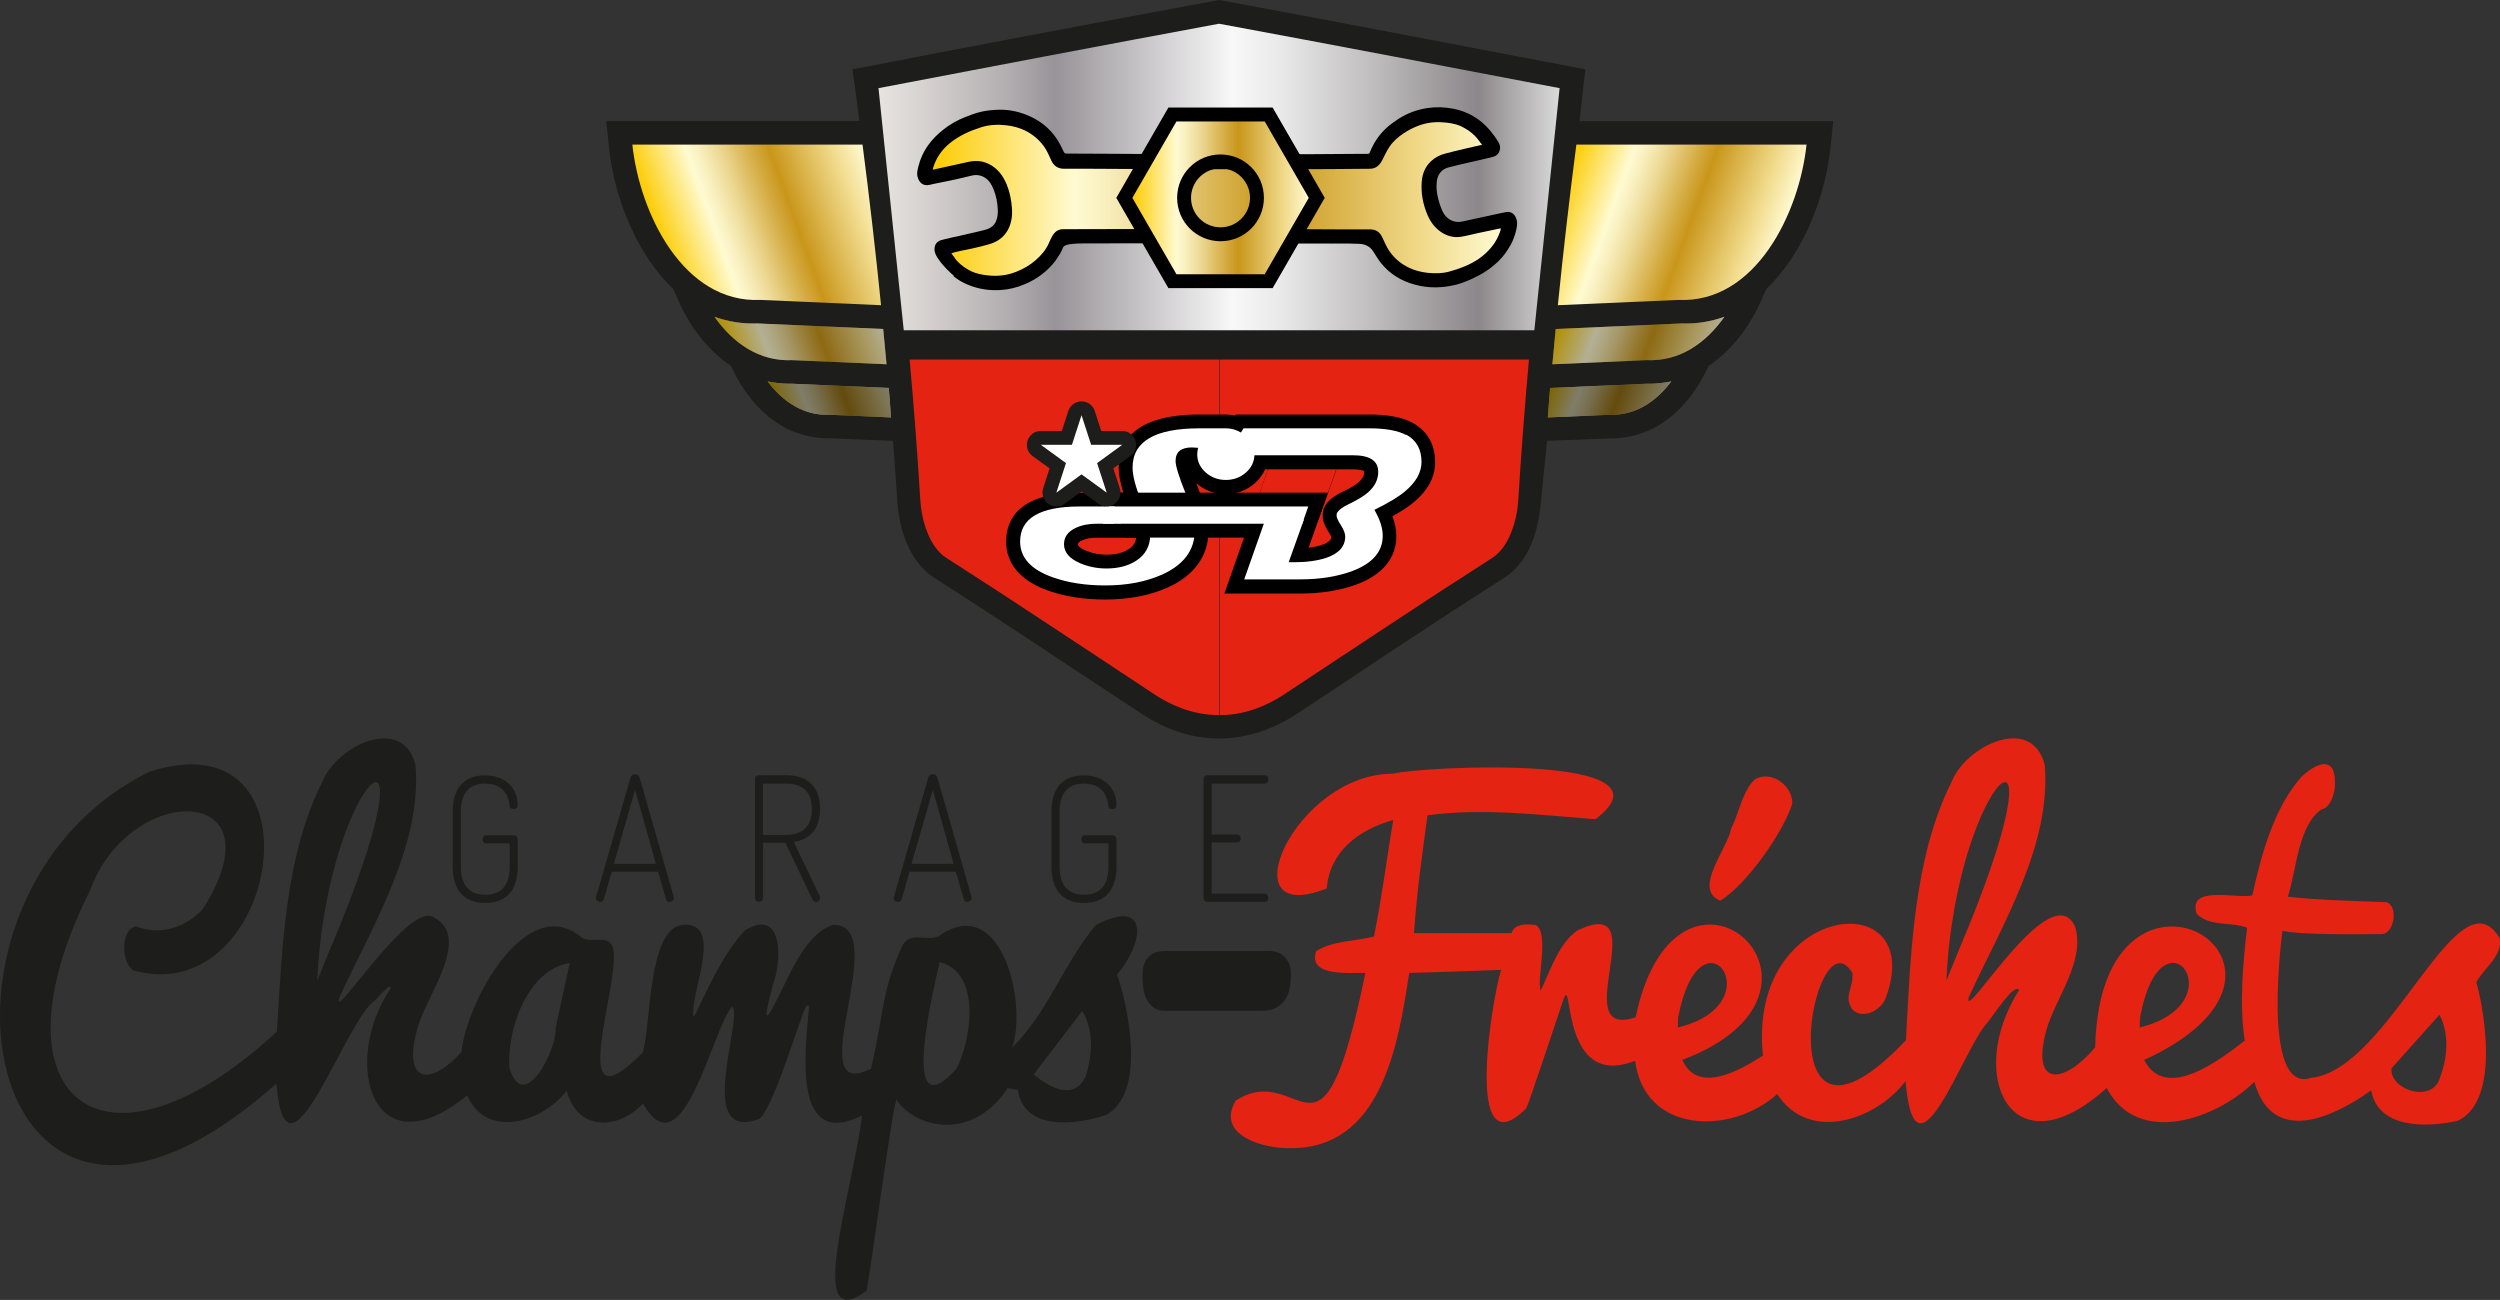 <?xml version="1.0" encoding="UTF-8"?>
<svg xmlns="http://www.w3.org/2000/svg" xmlns:xlink="http://www.w3.org/1999/xlink" viewBox="0 0 255.24 132.72">
  <rect x="0" y="0" width="255.24" height="132.72" fill="#333333" stroke="none"/>
  <defs>
    <style>
      .cls-1 {
        fill: url(#Or);
      }

      .cls-2 {
        fill: url(#Or-7);
      }

      .cls-3 {
        fill: url(#Or-8);
      }

      .cls-4 {
        fill: url(#Or-6);
      }

      .cls-5 {
        fill: url(#Or-5);
      }

      .cls-6 {
        fill: url(#Or-3);
      }

      .cls-7 {
        fill: url(#Or-2);
      }

      .cls-8 {
        fill: url(#Or-4);
      }

      .cls-9 {
        fill: #fff;
      }

      .cls-10 {
        fill: #e42313;
      }

      .cls-11 {
        fill: #1d1d1b;
      }

      .cls-12 {
        isolation: isolate;
      }

      .cls-13 {
        opacity: .3;
      }

      .cls-13, .cls-14 {
        mix-blend-mode: multiply;
      }

      .cls-14 {
        opacity: .5;
      }

      .cls-15 {
        fill: url(#Argent);
      }
    </style>
    <linearGradient id="Argent" x1="89.69" y1="18.07" x2="159.24" y2="18.07" gradientUnits="userSpaceOnUse">
      <stop offset="0" stop-color="#eeebe9"/>
      <stop offset="0" stop-color="#e7e3e0"/>
      <stop offset=".06" stop-color="#d8d4d2"/>
      <stop offset=".19" stop-color="#b2adaf"/>
      <stop offset=".26" stop-color="#989398"/>
      <stop offset=".52" stop-color="#f8f8f8"/>
      <stop offset=".59" stop-color="#e9e9e9"/>
      <stop offset=".71" stop-color="#c4c2c3"/>
      <stop offset=".88" stop-color="#8c878a"/>
      <stop offset="1" stop-color="#dadada"/>
      <stop offset="1" stop-color="#b2b2b2"/>
    </linearGradient>
    <linearGradient id="Or" x1="68.01" y1="26.32" x2="89.43" y2="18.53" gradientUnits="userSpaceOnUse">
      <stop offset="0" stop-color="#fccb00"/>
      <stop offset=".25" stop-color="#fffad2"/>
      <stop offset=".3" stop-color="#f9f0c0"/>
      <stop offset=".39" stop-color="#ecd893"/>
      <stop offset=".51" stop-color="#d7b14c"/>
      <stop offset=".6" stop-color="#c9961a"/>
      <stop offset=".81" stop-color="#e9cd75"/>
      <stop offset=".87" stop-color="#f2dc8e"/>
      <stop offset="1" stop-color="#fffad2"/>
    </linearGradient>
    <linearGradient id="Or-2" data-name="Or" x1="74.75" y1="37.31" x2="89.56" y2="31.92" xlink:href="#Or"/>
    <linearGradient id="Or-3" data-name="Or" x1="79.69" y1="42.59" x2="90.4" y2="38.69" xlink:href="#Or"/>
    <linearGradient id="Or-4" data-name="Or" x1="159.57" y1="18.53" x2="180.99" y2="26.32" xlink:href="#Or"/>
    <linearGradient id="Or-5" data-name="Or" x1="159.44" y1="31.92" x2="174.25" y2="37.31" xlink:href="#Or"/>
    <linearGradient id="Or-6" data-name="Or" x1="158.6" y1="38.69" x2="169.31" y2="42.59" xlink:href="#Or"/>
    <linearGradient id="Or-7" data-name="Or" x1="95.23" y1="20.31" x2="153.22" y2="20.31" xlink:href="#Or"/>
    <linearGradient id="Or-8" data-name="Or" x1="115.6" y1="20.2" x2="133.62" y2="20.2" xlink:href="#Or"/>
  </defs>
  <g class="cls-12">
    <g id="Calque_2" data-name="Calque 2">
      <path class="cls-11" d="M129.55,97.08c.21,0,.44,.03,.71,.1,.27,.06,.51,.19,.73,.37,.22,.18,.41,.42,.57,.73,.16,.31,.24,.72,.24,1.23,0,.42-.04,.85-.11,1.29-.07,.43-.21,.83-.43,1.18-.21,.35-.52,.64-.91,.87-.39,.23-.92,.35-1.59,.35h-9.82c-.5,0-.91-.12-1.21-.37-.3-.24-.53-.54-.7-.89-.16-.35-.27-.73-.32-1.13-.05-.4-.07-.76-.07-1.08,0-.28,.02-.57,.07-.87,.05-.31,.15-.59,.31-.86,.16-.27,.39-.48,.7-.65,.31-.17,.71-.25,1.22-.25h10.6Z"/>
      <g>
        <g>
          <path class="cls-10" d="M255.2,95.77c-4.26-7.08-11.18,13.44-19.23,14.27-5.22,1.77-2.94-15.02-2.94-15.02,1.79,.47,8.17,.35,10.1,.35,1.35,0,1.76-2.91,.5-3.26-3.23-.14-6.84-.19-10.05-.56,.89-2.77,1.05-7.28,3.44-8.92,0,0,1.02-.03,1.36-2.21,.23-3.62-2-2.41-3.38-1.15-2.8,3.14-4.12,7.89-5.05,12.15-1.58,.36-6.64-1.1-5.68,1.86,1.26,1.36,3.52,.8,5.15,1.44-.44,3.69-.8,8-.24,11.52-2.54,1.97-8.07,6.25-10.27,1.98,21.02-9.65-4.49-24.46-5-1.3-3.17,3.79-6.62,4.16-4.97-1.79,.91-3.23,3.95-6.93,2.94-10.46-2.38-5.55-11.43,9.94-10.9,7.19,3.32-7.26,8.47-15.49,7.78-23.76-1.31-5.2-8.03-1.98-9.5,1.7-3.93,7.82-4.2,17.81-4.67,26.4-14.62,15.43-9.46-13.47-5.46-6.86,.08,1.68-.89,2.28-.07,3.65,.95,1.11,2.83,.35,3.45-1.05,4.39-11.8-14.18-9.95-12.52,5.83-2.32,1.48-6.66,4.01-8.23,.44,18.86-7.11-.51-24.61-4.77-4.35-7.21,2.41,2.21-12.75-5.94-8.87-1.83,1.27-2.69,3.87-3.6,5.82-.3,.58-.21,0-.21,0-.25-1.06,.9-5.67-.45-6.37-.83-.1-2.15-.2-2.47,.83h-9.96c.32-4.46,.84-7.99,1.38-12.03,5.69-.77,11.52-.03,17.15,.4,8.93-6.77-17.82-5.39-20.67-4.65-10.06-.01-17.03,15.82-6.76,11.71,.28-3.7,3.2-5.99,6.78-6.98-.7,4.18-1.09,7.51-1.96,11.89-1.85,.51-4.21,.4-5.9,1.5-.91,2.66,3.5,2.18,5.02,2.22-4.59,22.32-6.39,8.71-13.23,13.03-2.12,3.54,2.85,4.92,5.5,4.86,9.38,.13,11.08-10.55,12.21-17.89,2.88-.06,6.44-.22,9.38-.31-.9,2.75-3.89,20.59,2.55,14.15,.3-.5,3.49-10.23,3.78-11.04,1.09-3.22-.46,9.24,7.35,6.17,.96,7.47,9.8,7.62,14.51,3.4,3.22,4.99,10.03,2.69,13.1-1.31,.96,11.47,5.9-3.39,8.33-5.95,.76-.93,2.77-4.11,3.26-3.36-5.53,8.7-.78,18.78,8.94,10,3.17,6.04,11.22,3.18,15.08-.63,1.83,6.5,7.94,3.72,11.93,.87,.7,3.95,5.67,3.81,8.82,3.11,5.15-2.38,1.86-14.73,1.89-14.11,.69-1.38,2.78-2.75,2.41-4.55Zm-83.86,8.07c2.25-11.8,9.97-1.34-.04,1.06,0-.29,.01-.64,.04-1.06Zm28.51-6.51c-.41,1.01-.79,1.94-1.13,2.79,.96-21.26,13.18-31.08,1.13-2.79Zm18.65,6.51c2.17-11.79,10.05-1.44-.04,1.06,0-.29,.01-.64,.04-1.06Zm30.53,6.42c-.95,2.36-5.06,.95-4.87-1.18,0,0,4.89-5.47,4.89-5.47,0,0,1.62,2.5-.02,6.64Z"/>
          <path class="cls-10" d="M175.63,91.96c2.68-1.65,6.36-6.85,7.36-9.91,.05-1.85-2.18-3.47-3.84-2.47-1.28,1.21-1.63,3.55-2.39,4.96-.36,2.12-3.99,6.24-1.13,7.42Z"/>
        </g>
        <path class="cls-11" d="M102.88,111.11c.17-.03,.84,.19,1.02,.13,.66,4.26,5.93,3.65,9.08,2.57,4.93-2.86,1.04-14.76,1.04-14.27,2.73-3.19,3.46-7.99-2.14-5.1-3.41,4.12-4.81,8.79-8.55,12.53,1.57-4.42-1-15.57-7.17-11.61-1.19,1.04-3.11-.46-4.02,1.15-2.18,4.77-1.83,6.65-3.22,12.61-7.46,3.65,2.38-14.81-3.87-14.7-3.35,1.12-4.77,6.38-6.57,9.14-.69,.82,.45-2.87,.4-2.96,.96-2.36,1.15-8.04-2.81-5.62-2.14,2.22-3.77,5.87-5.08,8.58-.32,.54-.21-.25-.21-.25-.07-2.43,3.06-9.24-1.09-8.89-3.53,.37-3.21,9.97-4.05,13-8.12,8.33-2.24-6.99-3.04-10.57-.36-1.51-2.1-.56-3.11-1.05-5.67-4.97-11.89,6.53-12.38,11.61-3.39,3.73-5.99,2.92-4.52-2.27,.66-3.13,5.93-9.65,1.45-11.6-2.69-.91-10.23,11.05-9.4,8.32,3.33-7.26,8.46-15.49,7.78-23.76-1.31-5.2-8.03-1.98-9.5,1.7-3.84,7.57-4.12,17.17-4.65,25.52-17.72,16.4-29.76,6.89-19.08-14.4,4.04-11.16,19.69-11,11.5,1.92-1.75,1.88-4.45,2.71-6.79,1.73-1.63,.29-1.55,3.78-.25,4.52,14.9,4.09,19.75-26.14,1.61-20.3-25.6,12.54-17.45,58.87,12.96,31.84,.98,12.09,7.08-6.66,10.07-8.49,.55-.63,1.89-2.05,1.5-1.07-4.95,7.44-1.76,18.65,7.91,10.76,1.98,4.58,7.78,2.68,10.16-.48,1.07,4.17,5.25,4.03,7.79,1.32,4.1,7.22,7.1-7.82,9.12-9.93,1.12,1.31-3.81,13.75,2.55,11.56,1.33-.04,4.44-10.73,5-11.62h.29c-.37,4.31-1.84,14.8,5.41,11.21-1.05,8.09-5.86,22.57,.44,17.9,.19-.31,2.8-19.89,3.08-19.48,2.06,2.99,7.83,4.15,11.34-1.22Zm-69.36-13.77c-.41,1.01-.79,1.94-1.13,2.79,.96-21.26,13.18-31.08,1.13-2.79Zm23.21,7.61c.14,2.28-3.3,8.92-4.73,4.03-.24-3.87,1.84-9.97,6.16-10.66l-1.43,6.63Zm40.91,4.18c-6.01,6.64-2.19-8.71-1.71-10.9,4.28,1.05,3.27,7.9,1.71,10.9Zm13.21,.72c-1.18,2.66-3.8,1.1-5.31-.15l4.94-6.48s1.76,2.32,.37,6.62Z"/>
      </g>
      <g>
        <path class="cls-11" d="M49.54,80c-1.56,0-2.49,.9-2.49,2.87v5.61c0,1.96,.92,2.87,2.49,2.87s2.5-.9,2.5-2.87v-2.37h-2.44c-.21,0-.33-.21-.33-.41s.11-.41,.33-.41h2.91c.21,0,.35,.19,.35,.41v2.78c0,2.71-1.47,3.71-3.33,3.71s-3.31-1.01-3.31-3.71v-5.61c0-2.71,1.45-3.71,3.29-3.71,2.07,0,3.34,1.29,3.34,2.99,0,.34-.18,.46-.41,.46-.21,0-.4-.11-.41-.37-.18-1.49-1.05-2.23-2.5-2.23Z"/>
        <path class="cls-11" d="M60.84,91.69s0-.07,.02-.11l3.52-12.22c.07-.21,.25-.32,.46-.32,.2,0,.4,.11,.46,.32l3.49,12.22s.02,.05,.02,.11c0,.21-.25,.39-.48,.39-.15,0-.28-.07-.33-.27l-.81-2.81h-4.74l-.79,2.81c-.07,.19-.2,.27-.36,.27-.21,0-.46-.14-.46-.39Zm6.12-3.5l-2.12-7.55-2.17,7.55h4.3Z"/>
        <path class="cls-11" d="M77.07,79.52c0-.19,.13-.37,.36-.37h2.82c1.86,0,3.47,.83,3.47,3.43,0,2.23-1.18,3.15-2.68,3.38l2.63,5.48c.03,.07,.05,.14,.05,.21,0,.23-.16,.44-.44,.44-.2,0-.38-.35-.51-.62l-2.58-5.43h-2.29v5.64c0,.27-.2,.39-.41,.39-.2,0-.41-.12-.41-.39v-12.17Zm.82,.48v5.24h2.35c1.56,0,2.65-.74,2.65-2.64s-1.09-2.6-2.65-2.6h-2.35Z"/>
        <path class="cls-11" d="M91.24,91.69s0-.07,.02-.11l3.52-12.22c.07-.21,.25-.32,.46-.32,.2,0,.4,.11,.46,.32l3.49,12.22s.02,.05,.02,.11c0,.21-.25,.39-.48,.39-.15,0-.28-.07-.33-.27l-.81-2.81h-4.74l-.79,2.81c-.07,.19-.2,.27-.36,.27-.21,0-.46-.14-.46-.39Zm6.12-3.5l-2.12-7.55-2.17,7.55h4.3Z"/>
        <path class="cls-11" d="M110.67,80c-1.56,0-2.49,.9-2.49,2.87v5.61c0,1.96,.92,2.87,2.49,2.87s2.5-.9,2.5-2.87v-2.37h-2.44c-.21,0-.33-.21-.33-.41s.11-.41,.33-.41h2.91c.21,0,.35,.19,.35,.41v2.78c0,2.71-1.47,3.71-3.33,3.71s-3.31-1.01-3.31-3.71v-5.61c0-2.71,1.45-3.71,3.29-3.71,2.07,0,3.34,1.29,3.34,2.99,0,.34-.18,.46-.41,.46-.21,0-.4-.11-.41-.37-.18-1.49-1.05-2.23-2.5-2.23Z"/>
        <path class="cls-11" d="M123.71,85.2h2.62c.21,0,.35,.19,.35,.42,0,.18-.1,.39-.35,.39h-2.62v5.22h5.43c.21,0,.35,.21,.35,.44,0,.19-.1,.41-.35,.41h-5.86c-.2,0-.4-.12-.4-.39v-12.15c0-.27,.2-.39,.4-.39h5.86c.25,0,.35,.21,.35,.41,0,.23-.13,.44-.35,.44h-5.43v5.2Z"/>
      </g>
      <g>
        <path class="cls-11" d="M161.27,12.36c.29-2.68,.5-4.61,.59-5.28-12.44-2.38-24.92-4.77-37.39-7.08-12.51,2.31-24.99,4.66-37.43,7.08,.25,1.77,.47,3.52,.7,5.28h-25.85s.28,2.65,.28,2.65c.44,4.16,1.95,8.39,4.14,11.61,.74,1.09,1.54,2.05,2.41,2.87,.06,.16,.15,.31,.21,.47,0,0,.02,.02,.03,.03,.08,.19,.16,.38,.24,.57,.12,.27,.24,.55,.37,.81,.38,.74,.78,1.45,1.23,2.11,.3,.44,.61,.85,.93,1.24,.12,.15,.25,.28,.38,.42,.21,.23,.41,.46,.62,.67,.15,.15,.3,.28,.45,.41,.21,.19,.41,.37,.62,.54,.16,.12,.31,.24,.47,.35,.11,.08,.22,.15,.34,.23,.03,.06,.06,.12,.09,.18,.19,.41,.4,.81,.62,1.2,.07,.12,.14,.25,.22,.37,.21,.35,.43,.68,.67,1.01,.06,.09,.12,.18,.19,.27,.3,.4,.61,.77,.94,1.12,.07,.08,.15,.15,.22,.22,.27,.27,.55,.53,.84,.78,.11,.09,.22,.18,.33,.26,.32,.24,.65,.47,.99,.67,.07,.04,.13,.09,.2,.12,.4,.23,.83,.42,1.26,.59,.12,.05,.24,.08,.36,.12,.34,.12,.69,.21,1.05,.29,.14,.03,.27,.06,.41,.08,.48,.08,.97,.13,1.47,.13,.11,0,.22,0,.33,0l6.37,.26c.15,2.08,.32,4.14,.45,6.24,.18,2.81,1.25,6.12,3.73,7.72,3.56,2.27,7.11,4.59,10.59,6.9,3.48,2.31,6.97,4.59,10.45,6.9,2.6,1.74,5.33,2.63,8.07,2.63s5.51-.89,8.11-2.63c3.48-2.28,6.93-4.59,10.41-6.9,3.52-2.31,7.04-4.62,10.63-6.9,2.56-1.67,3.45-4.84,3.7-7.61,0,0,.25-2.52,.64-6.35l6.31-.25c.11,0,.22,0,.33,0,.51,0,1-.05,1.47-.13,.14-.02,.28-.05,.41-.08,.36-.07,.71-.17,1.05-.29,.12-.04,.24-.08,.36-.12,.43-.17,.86-.36,1.26-.59,.07-.04,.13-.09,.2-.12,.34-.2,.67-.43,.99-.67,.11-.09,.22-.17,.33-.26,.29-.24,.57-.5,.84-.78,.07-.07,.15-.14,.22-.22,.33-.35,.64-.73,.94-1.12,.06-.09,.12-.18,.19-.27,.23-.33,.46-.66,.67-1.01,.07-.12,.15-.24,.22-.37,.22-.39,.43-.79,.62-1.2,.03-.06,.06-.12,.09-.18,.11-.08,.23-.15,.34-.23,.16-.11,.32-.23,.47-.35,.21-.17,.42-.35,.62-.54,.15-.14,.3-.27,.45-.41,.21-.21,.42-.44,.62-.67,.13-.14,.25-.27,.38-.42,.32-.39,.63-.8,.93-1.24,.45-.66,.85-1.37,1.23-2.11,.13-.26,.25-.54,.37-.81,.09-.19,.16-.38,.24-.57,.01,0,.02-.02,.03-.03,.07-.16,.15-.3,.21-.47,.86-.82,1.66-1.78,2.41-2.87,2.19-3.22,3.7-7.45,4.14-11.61l.28-2.65h-25.84Z"/>
        <path class="cls-15" d="M124.47,2.42c-11.72,2.17-23.58,4.44-34.78,6.58l2.58,24.72h64.38l2.58-24.72c-11.19-2.14-23.06-4.41-34.78-6.58Z"/>
        <g>
          <path class="cls-1" d="M88.06,14.76h-23.5c.74,6.99,5.2,16.22,13.08,15.86l12.31,.54c-.55-5.46-1.18-10.92-1.89-16.4Z"/>
          <path class="cls-7" d="M90.17,33.59l-12.88-.57c-1.52,.06-2.97-.19-4.35-.68,1.9,2.69,4.56,4.58,7.96,4.43l9.61,.42c-.11-1.2-.22-2.4-.34-3.6Z"/>
          <path class="cls-6" d="M90.74,39.61l-9.83-.43c-.13,0-.26,0-.39,0-.74,0-1.45-.1-2.15-.24,1.57,2.09,3.71,3.53,6.41,3.41l6.19,.27c-.08-1-.14-2.01-.23-3.01Z"/>
          <path class="cls-8" d="M160.94,14.76h23.5c-.74,6.99-5.2,16.22-13.08,15.86l-12.31,.54c.55-5.46,1.18-10.92,1.89-16.4Z"/>
          <path class="cls-5" d="M158.83,33.59l12.88-.57c1.52,.06,2.97-.19,4.35-.68-1.9,2.69-4.56,4.58-7.96,4.43l-9.61,.42c.11-1.2,.22-2.4,.34-3.6Z"/>
          <path class="cls-4" d="M158.26,39.61l9.83-.43c.13,0,.26,0,.39,0,.74,0,1.45-.1,2.15-.24-1.57,2.09-3.71,3.53-6.41,3.41l-6.19,.27c.08-1,.14-2.01,.23-3.01Z"/>
        </g>
        <path class="cls-10" d="M92.87,36.71c.43,4.8,.8,9.57,1.09,14.38,.13,2,.9,4.74,2.64,5.86,3.66,2.34,7.24,4.67,10.63,6.92,1.71,1.14,3.43,2.27,5.14,3.39,1.77,1.17,3.54,2.33,5.32,3.52,2.2,1.48,4.47,2.23,6.74,2.23,.01,0,.03,0,.03,0V36.71s-31.59,0-31.59,0Z"/>
        <path class="cls-10" d="M156.1,36.71c-.43,4.8-.8,9.57-1.09,14.38-.13,2-.9,4.74-2.64,5.86-3.66,2.34-7.24,4.67-10.63,6.92-1.71,1.14-3.43,2.27-5.14,3.39-1.77,1.17-3.54,2.33-5.32,3.52-2.2,1.48-4.47,2.23-6.74,2.23-.01,0-.03,0-.03,0V36.71s31.59,0,31.59,0Z"/>
        <g class="cls-13">
          <path d="M90.17,33.59l-12.88-.57c-1.52,.06-2.97-.19-4.35-.68,1.9,2.69,4.56,4.58,7.96,4.43l9.61,.42c-.11-1.2-.22-2.4-.34-3.6Z"/>
          <path d="M158.83,33.59l12.88-.57c1.52,.06,2.97-.19,4.35-.68-1.9,2.69-4.56,4.58-7.96,4.43l-9.61,.42c.11-1.2,.22-2.4,.34-3.6Z"/>
        </g>
        <g class="cls-14">
          <path d="M90.74,39.61l-9.83-.43c-.13,0-.26,0-.39,0-.74,0-1.45-.1-2.15-.24,1.57,2.09,3.71,3.53,6.41,3.41l6.19,.27c-.08-1-.14-2.01-.23-3.01Z"/>
          <path d="M158.26,39.61l9.83-.43c.13,0,.26,0,.39,0,.74,0,1.45-.1,2.15-.24-1.57,2.09-3.71,3.53-6.41,3.41l-6.19,.27c.08-1,.14-2.01,.23-3.01Z"/>
        </g>
        <path d="M130.44,33.91h0s-.03,.03-.04,.04c.02-.01,.03-.03,.04-.04Z"/>
        <path d="M97.35,28.2s.01,0,.02,.01c.06,.05,.13,.1,.19,.15,.33,.25,.64,.42,.9,.55,0,0,0,0,.01,0,.02,0,.04,.02,.06,.03,.1,.05,.19,.09,.27,.12,.03,.01,.07,.03,.11,.04,.07,.03,.14,.05,.19,.08h0s.09,.04,.14,.05c.95,.33,1.93,.44,2.92,.38,.86-.05,1.68-.26,2.48-.6,.62-.26,1.2-.59,1.73-1,.43-.33,.82-.7,1.17-1.12h0s.06-.07,.09-.11c.02-.03,.05-.06,.07-.09,.03-.04,.06-.08,.09-.12,0-.01,.02-.02,.03-.04,0,0,0-.01,.01-.02,.11-.16,.22-.32,.31-.47,.02-.03,.04-.06,.06-.09,.04-.05,.06-.1,.08-.15,.1-.17,.16-.32,.2-.42,.09-.28,.24-.52,2.18-.53h0c.5,0,1,0,1.5,0,1.03,0,2.06-.01,3.1-.01,1.56,0,3.12,0,4.68,0,1.36,0,2.72,0,4.08,0,1.29,0,2.58,.01,3.88,.02,.97,0,1.94,0,2.91,0,1.16,0,2.32,0,3.48,0,1.11,0,2.21,.02,3.32,0,.37,0,.73,.04,1.1,.03,0,0,0,0,.02,0,.86,.02,1.26,.46,1.46,.76,0,0,0,0,0,0,.25,.39,.49,.8,.77,1.16,.9,1.15,2.09,1.87,3.49,2.25,1.45,.4,2.9,.35,4.35-.03,.51-.13,1.41-.53,1.48-.56,.23-.11,.45-.22,.68-.34,.72-.37,1.38-.85,1.97-1.41,.53-.5,.95-1.09,1.3-1.72,.27-.49,.46-1.02,.58-1.57,.1-.44,.14-.87-.08-1.29-.19-.36-.53-.56-.93-.49-.35,.06-.69,.14-1.03,.21-1.16,.25-2.33,.51-3.49,.76-.37,.08-.73,.05-1.08-.11-.47-.21-.77-.59-.97-1.04-.16-.36-.28-.74-.38-1.12-.16-.6-.23-1.2-.16-1.82,.09-.75,.5-1.25,1.2-1.44,.64-.17,1.29-.32,1.94-.47,.86-.2,1.73-.38,2.58-.6,.19-.05,.4-.16,.52-.31,.27-.35,.29-.78,.08-1.15-.25-.44-.57-.86-.89-1.25-.49-.59-1.07-1.08-1.74-1.47-.62-.36-1.29-.6-2-.74-.88-.17-1.75-.2-2.64-.07-1.06,.16-2.05,.52-2.95,1.1-.44,.29-.88,.6-1.27,.96-.74,.69-1.29,1.52-1.66,2.46-.05,.13-.12,.16-.24,.16-.35,0-.7,0-1.04,0-1.49,0-2.99,.02-4.48,.03-1.56,0-3.13,.01-4.69,.01-1.34,0-2.68,0-4.03,0-2.03,0-4.05-.01-6.08-.02-.34,0-.68,0-1.02,0-1.63,0-3.25-.02-4.88-.03-1.5,0-3.01-.02-4.51-.02-.17,0-.23-.07-.3-.21-.19-.4-.38-.8-.62-1.17-.79-1.25-1.91-2.1-3.29-2.62-.92-.35-1.89-.52-2.87-.47-.55,.02-1.11,.08-1.64,.2-.57,.13-1.12,.35-1.67,.56-.78,.31-1.5,.72-2.16,1.24-1.26,.98-2.18,2.19-2.57,3.76-.09,.35-.19,.71-.09,1.08,.16,.6,.56,.98,1.24,.82,.7-.17,1.41-.28,2.11-.44,.71-.15,1.43-.31,2.13-.49,.5-.13,.97-.07,1.41,.21,.47,.3,.71,.77,.9,1.26,.24,.62,.37,1.28,.4,1.95,.02,.42-.01,.84-.18,1.23-.23,.53-.68,.77-1.2,.9-.73,.18-1.45,.34-2.18,.51,0,0,0,0,0,0l-.73,.17s-.03,0-.05,0c-.34,.08-.68,.16-1.02,.24l-.16,.04h0c-.07,.02-.13,.03-.2,.05-.48,.12-.73,.44-.74,.93,0,.4,.18,.72,.4,1.03,.34,.49,.74,.93,1.17,1.33,.03,.03,.05,.06,.08,.08,.11,.1,.21,.19,.31,.27Z"/>
        <path class="cls-2" d="M97.49,25.75l.87-.2s.04,0,.05,0c.02,0,.03,0,.05-.01l.37-.08c.26-.06,.5-.1,.73-.16,.51-.13,1.04-.24,1.54-.4,.92-.29,1.61-.87,1.97-1.79,.32-.81,.3-1.64,.18-2.49-.09-.6-.23-1.19-.46-1.76-.38-.91-.93-1.68-1.84-2.12-.68-.34-1.4-.37-2.14-.2-1,.23-2,.44-3,.66-.18,.04-.36,.08-.58,.13,.02-.11,.03-.18,.05-.24,.32-1.01,.91-1.85,1.73-2.5,.44-.36,.94-.66,1.45-.92,.53-.27,1.09-.47,1.66-.66,.88-.29,1.78-.32,2.69-.21,.64,.08,1.25,.24,1.83,.52,.79,.39,1.44,.93,1.96,1.65,.31,.45,.52,.94,.74,1.43,.26,.56,.69,.83,1.3,.83,.97,0,1.93,0,2.9,0,1.24,0,2.48,.01,3.72,.02,1.8,0,3.61,.02,5.41,.02,2.79,0,5.58,.01,8.37,.01,2.33,0,4.67,0,7-.02,1.27,0,2.54-.03,3.8-.03,.62,0,.98-.33,1.25-.82,.25-.47,.46-.96,.75-1.4,.38-.57,.88-1.01,1.45-1.39,.42-.28,.85-.51,1.31-.7,.83-.35,1.68-.49,2.57-.44,.67,.04,1.33,.12,1.95,.39,.1,.04,.2,.1,.3,.15,.05,.03,.1,.06,.17,.1,.1,.06,.2,.12,.3,.18,.03,.01,.05,.04,.07,.05,0,0,0,0,0,0,.23,.16,.43,.34,.6,.5,.03,.03,.06,.07,.09,.1,.03,.03,.05,.07,.09,.09,0,0,0,0,0,0,.14,.16,.25,.3,.31,.39,.02,.04,.04,.07,.07,.11,.05,.07,.12,.13,.12,.13h0s.05,.05,.08,.09c-.07,.02-.12,.05-.16,.06-.53,.12-1.06,.23-1.58,.36-.68,.16-1.36,.32-2.04,.5-.55,.14-1.04,.4-1.45,.79-.57,.54-.86,1.23-.93,2-.11,1.2,.11,2.36,.58,3.47,.3,.7,.73,1.3,1.36,1.73,.6,.41,1.27,.61,2,.51,.6-.09,1.18-.25,1.78-.38,.77-.16,1.53-.32,2.33-.49,0,.07,0,.13,0,.17-.21,.66-.52,1.26-.97,1.79-.74,.89-1.67,1.5-2.72,1.93-.51,.21-1.04,.39-1.57,.53-.73,.2-1.48,.2-2.23,.12-.61-.07-1.21-.22-1.77-.47-.85-.39-1.55-.95-2.09-1.73-.32-.46-.52-.98-.76-1.47-.24-.5-.64-.75-1.18-.76-.99,0-1.98,0-2.98,0-1.3,0-2.59-.01-3.89-.02-.75,0-1.51,0-2.26,0-1.24,0-2.48-.01-3.72-.01-1.23,0-2.46,0-3.7,0-.89,0-1.79-.01-2.68-.01-1.26,0-2.52,0-3.79,0-1.38,0-2.77,0-4.15,.01-1.41,0-2.83,0-4.24,.01-.48,0-.82,.27-1.06,.67-.13,.23-.25,.47-.35,.72-.3,.7-.78,1.26-1.35,1.76-.6,.53-1.28,.92-2.03,1.21-.94,.37-1.92,.47-2.92,.35-.53-.06-1.05-.16-1.54-.37-.11-.05-.22-.11-.33-.17,0,0,0,0,0,0-.75-.4-1.18-.86-1.42-1.17,0-.03-.03-.07-.06-.11-.11-.13-.2-.27-.32-.44,.12-.03,.23-.06,.34-.09Z"/>
        <path d="M119.29,29.42l-5.32-9.22,5.32-9.22h10.64l5.32,9.22-5.32,9.22h-10.64Zm5.32-12.23c-1.66,0-3.01,1.35-3.01,3.01s1.35,3.01,3.01,3.01,3.01-1.35,3.01-3.01-1.35-3.01-3.01-3.01Z"/>
        <path class="cls-3" d="M133.62,20.2l-4.5,7.8h-9.01l-4.5-7.8,4.5-7.8h9.01l4.5,7.8Zm-9.01,4.43c2.45,0,4.43-1.98,4.43-4.43s-1.98-4.43-4.43-4.43-4.43,1.98-4.43,4.43,1.98,4.43,4.43,4.43Z"/>
        <g>
          <path d="M144.23,43.17c-1.06-.57-2.52-.85-4.46-.85h-13.61l-.07,.11c-.3-.07-.62-.11-.94-.11h-2.71c-6.81,0-8.23,2.95-8.23,5.42,0,.7,.16,1.55,.48,2.56h-4.46c-6.21,0-7.51,2.72-7.51,5,0,1.58,.74,3.72,4.24,4.98,1.71,.62,3.69,.93,5.87,.93,2.41,0,4.56-.41,6.39-1.23,3.44-1.55,4.16-4.01,4.16-5.8,0-1.13-.35-2.57-1.08-4.41-.06-.16-.12-.31-.17-.45,.83,.74,1.84,1.12,3,1.12s2.17-.38,3.01-1.13c.45-.4,.79-.87,1.02-1.39h.3l-4.46,12.68h7.71c2.16,0,4.1-.31,5.76-.92,3.38-1.25,4.09-3.38,4.09-4.95,0-.64-.13-1.31-.4-2.02,.89-.49,1.6-.95,2.14-1.4,1.47-1.21,2.22-2.6,2.22-4.11,0-2.3-1.25-3.46-2.29-4.03Zm-28.99,12.89c-.57,.38-1.33,.57-2.26,.57-.77,0-1.47-.14-2.14-.42-.29-.12-.78-.37-.78-.64,0-.09,0-.2,.37-.38,.41-.2,.93-.29,1.54-.29h4.03c-.06,.51-.3,.86-.76,1.16Zm23.47-6.82c-.22,.19-.68,.52-1.65,.98-.99,.47-1.59,.99-1.88,1.64l-.03,.07-.02,.07c-.06,.19-.09,.41-.09,.67,0,.51,.2,1.04,.67,1.75,.17,.26,.21,.39,.21,.39,0,.15-.01,.5-.99,.83-.39,.13-.83,.22-1.33,.28l2.84-8h1.69c.86,0,1.13,.17,1.15,.17h0s0,.04,0,.1c0,.25-.06,.6-.57,1.04Z"/>
          <path class="cls-9" d="M143.56,44.41c-.84-.45-2.1-.68-3.79-.68h-12.81l-.26,.43c-.47-.28-.98-.43-1.54-.43h-2.71c-4.54,0-6.82,1.34-6.82,4.01,0,.82,.3,1.97,.9,3.45s.9,2.61,.9,3.4c0,1.15-.47,2.03-1.42,2.65-.81,.53-1.83,.8-3.04,.8-.96,0-1.86-.18-2.7-.54-1.09-.47-1.64-1.12-1.64-1.94,0-.73,.4-1.29,1.19-1.66,.61-.29,1.32-.43,2.14-.43h3.26l-.8-1.76h-4.18c-4.06,0-6.09,1.19-6.09,3.58,0,1.64,1.1,2.85,3.3,3.64,1.57,.56,3.36,.84,5.39,.84,2.22,0,4.15-.37,5.81-1.11,2.22-1,3.33-2.51,3.33-4.51,0-.94-.33-2.23-.98-3.89-.66-1.65-.98-2.72-.98-3.19,0-.93,.56-1.39,1.67-1.39,.09,0,.3,.01,.63,.04-.06,.27-.09,.49-.09,.66,0,.72,.29,1.34,.86,1.85,.57,.51,1.26,.77,2.06,.77s1.49-.26,2.07-.77c.54-.48,.82-1.07,.85-1.75h10.06c1.72,0,2.58,.56,2.58,1.69,0,.8-.35,1.5-1.05,2.11-.42,.37-1.08,.76-1.98,1.2-.65,.31-1.05,.62-1.2,.94-.01,.04-.02,.12-.02,.22,0,.21,.15,.53,.44,.98,.29,.45,.44,.84,.44,1.16,0,1.01-.65,1.74-1.96,2.18-.89,.29-1.97,.44-3.25,.44h-.56l2.04-5.71h-3.95l-2.63,7.46h5.71c2.01,0,3.76-.28,5.27-.83,2.11-.78,3.16-1.99,3.16-3.62,0-.79-.28-1.67-.85-2.65,1.39-.68,2.43-1.3,3.11-1.87,1.13-.94,1.7-1.94,1.7-3.02,0-1.29-.52-2.22-1.55-2.78Z"/>
          <polygon points="113.89 50.3 135.58 50.3 134.62 53 113.71 53.47 113.89 50.3"/>
          <polygon points="114.86 54.89 127.72 54.89 128.51 52.64 113.83 51.31 114.86 54.89"/>
          <polygon class="cls-9" points="112.84 51.71 112.6 53.47 132.95 53.47 133.57 51.71 112.84 51.71"/>
          <polygon class="cls-10" points="129.46 47.92 136.42 47.92 135.58 50.3 128.62 50.3 129.46 47.92"/>
          <path class="cls-11" d="M112.99,51.71c-.29,0-.58-.09-.83-.27l-1.74-1.26-1.74,1.26c-.25,.18-.54,.27-.83,.27s-.58-.09-.83-.27c-.5-.36-.7-1-.52-1.58l.66-2.04-1.74-1.26c-.5-.36-.7-1-.51-1.58,.19-.58,.73-.98,1.35-.98h2.15l.66-2.04c.19-.58,.73-.98,1.35-.98s1.16,.39,1.35,.98l.66,2.04h2.15c.61,0,1.16,.39,1.35,.98,.19,.58-.02,1.22-.52,1.58l-1.74,1.26,.66,2.04c.19,.58-.02,1.22-.52,1.58-.25,.18-.54,.27-.83,.27Z"/>
          <polygon class="cls-9" points="110.42 42.39 111.4 45.41 114.58 45.41 112.01 47.28 112.99 50.3 110.42 48.43 107.85 50.3 108.83 47.28 106.26 45.41 109.44 45.41 110.42 42.39"/>
        </g>
      </g>
    </g>
  </g>
</svg>